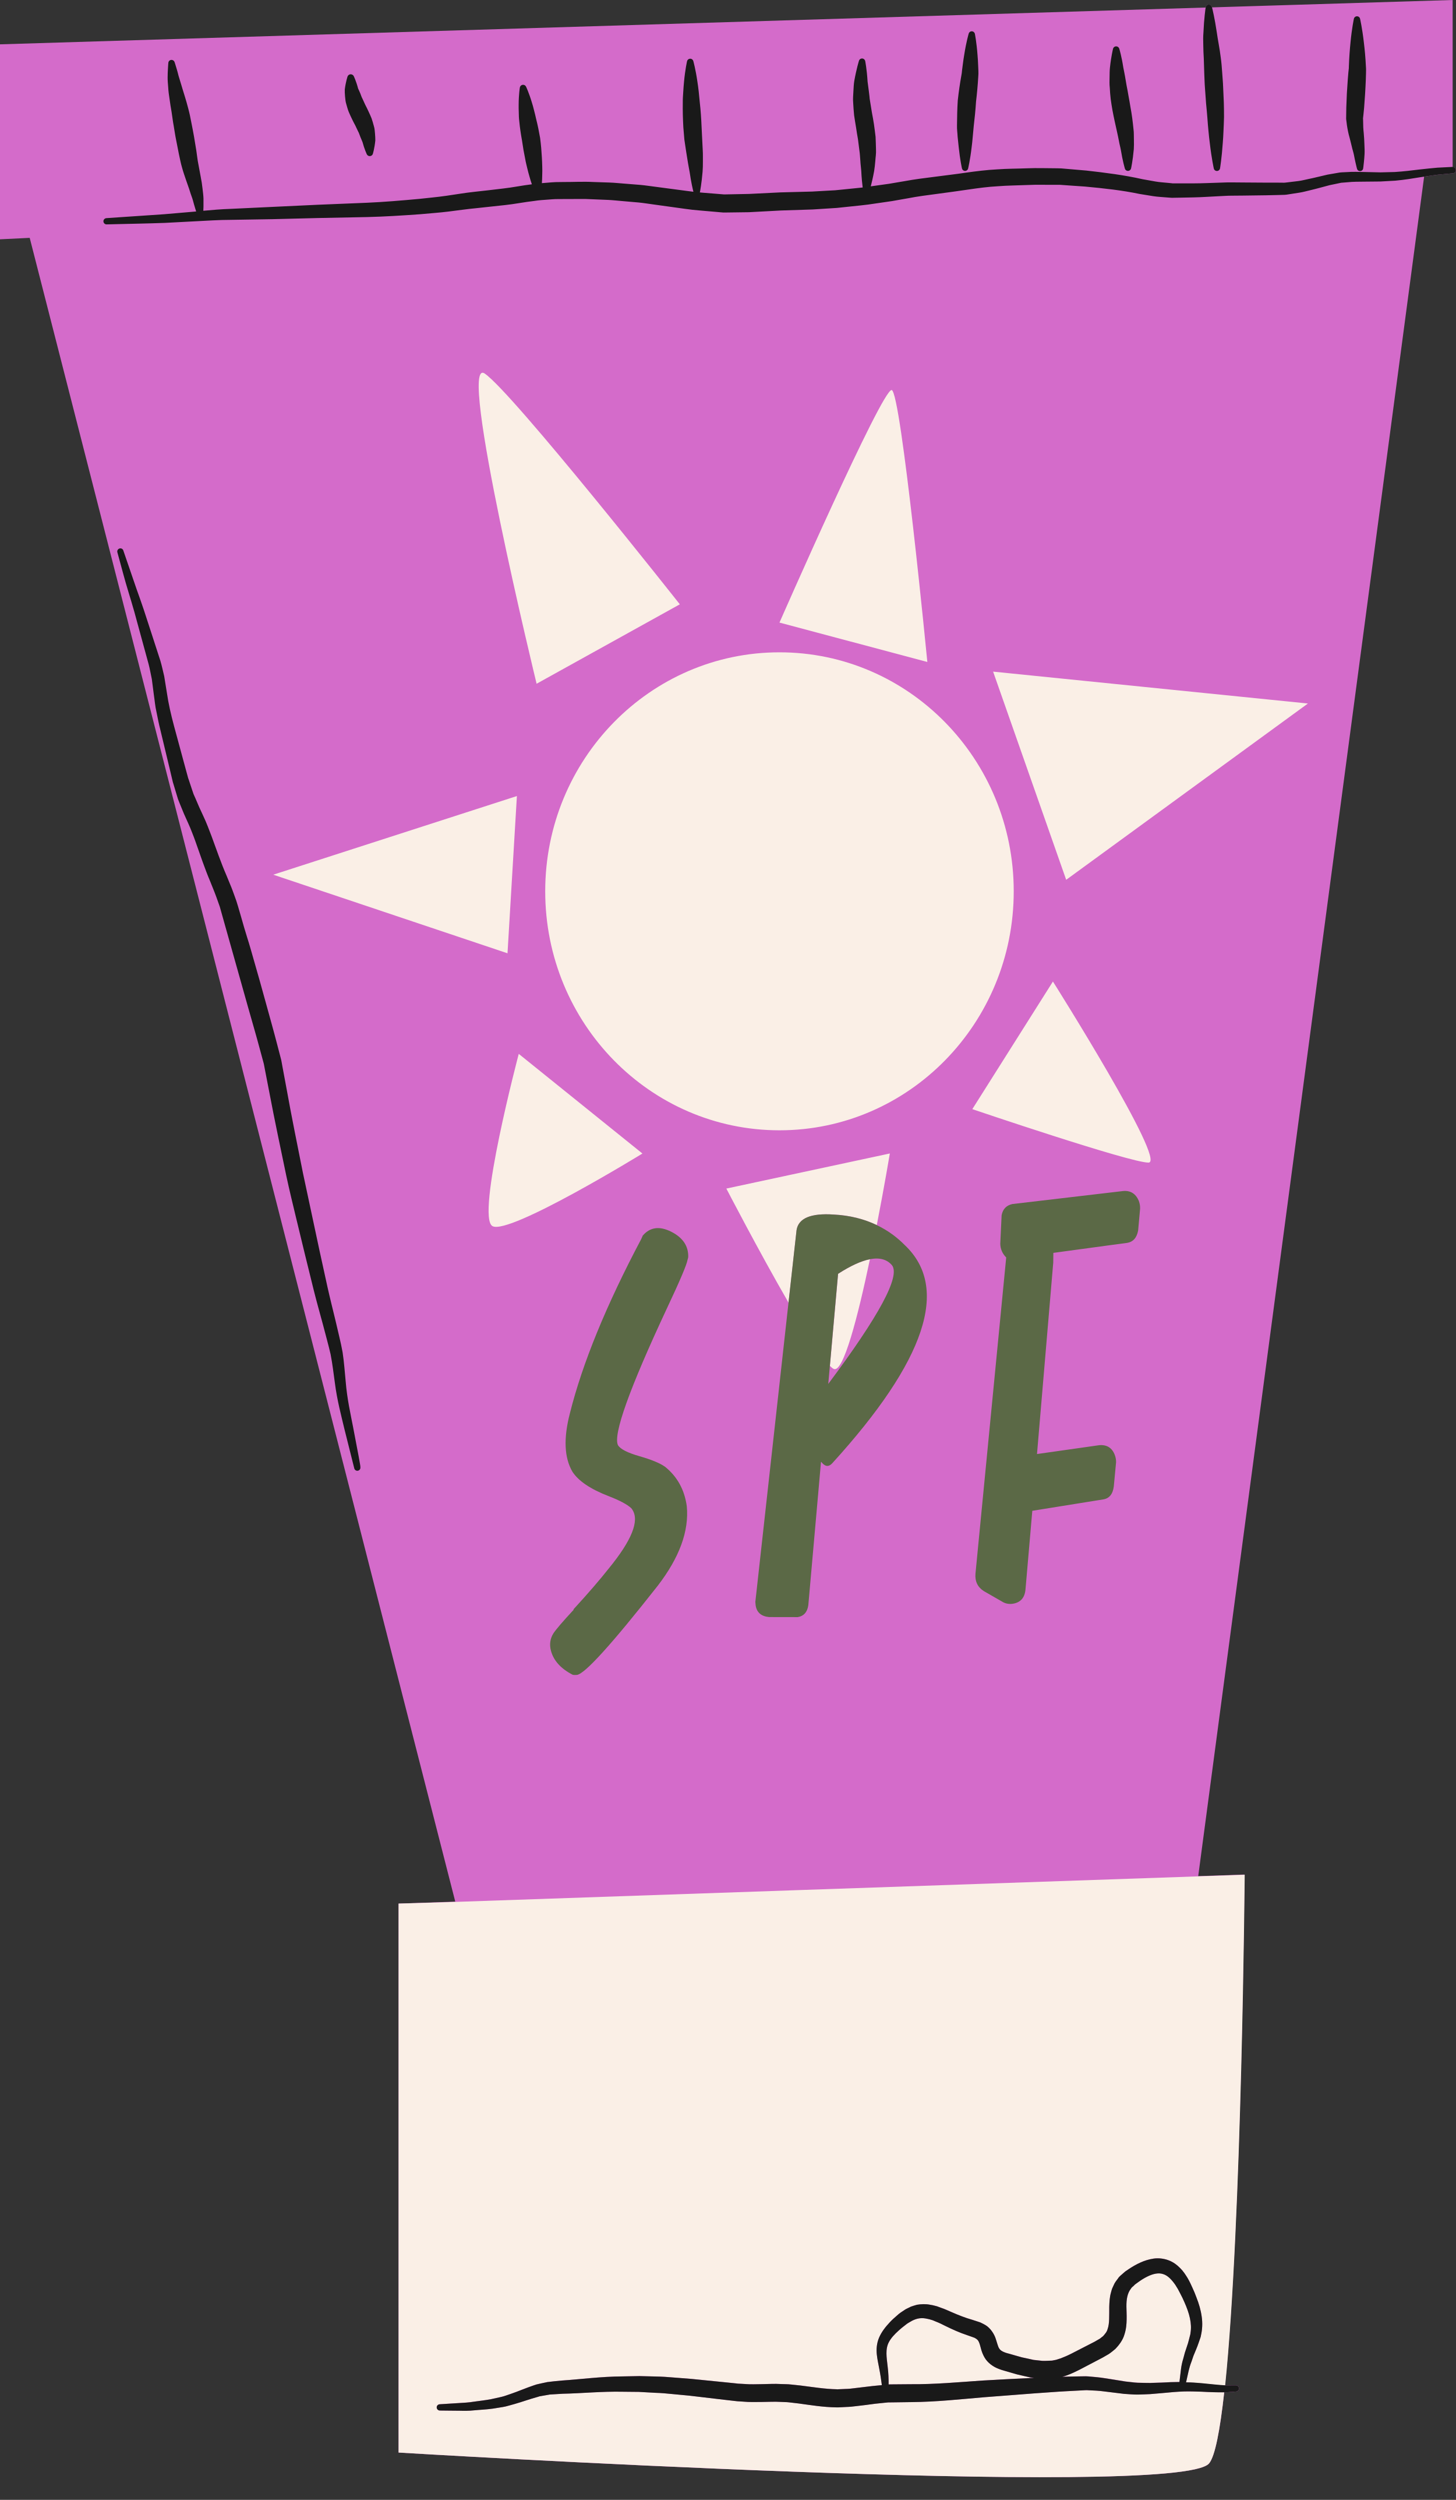 <?xml version="1.0" encoding="UTF-8" standalone="no"?><svg xmlns="http://www.w3.org/2000/svg" xmlns:xlink="http://www.w3.org/1999/xlink" fill="#000000" height="484.4" preserveAspectRatio="xMidYMid meet" version="1" viewBox="0.0 0.0 282.3 484.4" width="282.3" zoomAndPan="magnify"><rect x="0.0" y="0.0" width="282.3" height="484.4" fill="#333333" stroke="none"/><g><g id="change1_1"><path d="M282.27,32.95c0.02,0.32-0.23,0.6-0.55,0.63l-0.04,0c0,0-1.01,0.09-2.89,0.27 c-0.76,0.1-1.65,0.22-2.67,0.38l-43.8,329.31l8.97-0.31c0,0-0.54,67.69-3.79,98.97c0.11,0,0.24,0.01,0.35,0.02 c1.09-0.01,1.68-0.01,1.68-0.01l0.09,0c0.33,0,0.6,0.27,0.6,0.6c0,0.32-0.24,0.58-0.55,0.6c0,0-0.63,0.05-1.8,0.14 c-0.15,0.01-0.34,0.01-0.51,0.01c-0.81,7.33-1.78,12.43-2.94,13.79c-6.01,7.04-157.14-2.11-157.14-2.11V368.86l10.99-0.38 L5.76,46.09L0,46.37V8.59l233.76-7.13c0-0.01,0.01-0.04,0.01-0.04c0.05-0.34,0.37-0.57,0.7-0.51c0.25,0.04,0.44,0.23,0.5,0.46 c0,0,0.01,0.03,0.02,0.06L281.65,0v32.38C281.98,32.37,282.25,32.62,282.27,32.95z" fill="#d46bca"/></g><g id="change2_1"><path d="M228.68,461.56c-1.1,0-2.25,0.04-3.45,0.1c-0.72,0.02-1.46,0.05-2.22,0.07c-0.77,0.01-1.59-0.03-2.41-0.04 c-0.74-0.03-1.58-0.17-2.39-0.24c-0.85-0.14-1.72-0.28-2.61-0.42c-0.93-0.13-1.91-0.33-2.86-0.41c-0.47-0.04-0.95-0.08-1.43-0.13 c-0.27-0.02-0.41-0.05-0.79-0.05l-0.75,0.01c-1.24,0.02-2.52,0.05-3.8,0.08c0.31-0.09,0.62-0.18,0.88-0.27 c0.89-0.33,1.71-0.71,2.48-1.11c1.49-0.78,2.97-1.56,4.45-2.33l1.18-0.68c0.39-0.26,0.88-0.66,1.3-1.01 c0.74-0.78,1.46-1.72,1.75-2.78c0.34-1.03,0.42-2.04,0.43-2.92c0.02-0.95-0.03-1.67-0.04-2.48c-0.01-1.49,0.21-2.64,0.88-3.5 c0.12-0.25,0.4-0.4,0.59-0.61l0.15-0.15l0.04-0.04c-0.05,0.03,0.02-0.01,0.03-0.02l0.12-0.09l0.47-0.34 c0.59-0.42,1.12-0.75,1.72-1.06c1.17-0.59,2.26-0.81,3.13-0.5c0.9,0.26,1.71,1.15,2.38,2.13c0.34,0.52,0.61,0.99,0.91,1.6 c0.31,0.59,0.59,1.15,0.81,1.68c0.98,2.18,1.51,4.19,1.19,6l-0.02,0.17l0,0.04l-0.02,0.07l-0.09,0.36 c-0.06,0.24-0.12,0.47-0.18,0.7c-0.11,0.47-0.25,0.89-0.39,1.3c-0.13,0.41-0.26,0.8-0.39,1.17c-0.11,0.4-0.21,0.79-0.31,1.16 c-0.46,1.45-0.49,2.66-0.61,3.45C228.74,461.03,228.7,461.38,228.68,461.56z M199.8,460.68l-1.3-0.29l-1.29-0.3l-1.19-0.34 l-1.17-0.34l-0.58-0.17c-0.25-0.07-0.49-0.18-0.74-0.27c-0.95-0.37-2.05-1.12-2.65-2.19c-0.61-1.06-0.73-2.01-0.92-2.56 c-0.2-0.58-0.32-0.78-0.67-1.03c-0.08-0.05-0.16-0.08-0.23-0.14c-0.02-0.02-0.09-0.06-0.2-0.09l-0.27-0.1l-1.02-0.36 c-1.51-0.49-2.98-1.17-4.23-1.78c-0.6-0.3-1.18-0.6-1.86-0.86l-0.48-0.2l-0.12-0.05l-0.05-0.02l-0.2-0.06 c-0.31-0.1-0.6-0.18-0.86-0.22c-1.07-0.25-1.95-0.11-2.92,0.38c-0.45,0.28-0.85,0.44-1.35,0.87c-0.24,0.18-0.47,0.37-0.7,0.55 c-0.13,0.1-0.39,0.34-0.57,0.5c-0.79,0.71-1.46,1.44-1.85,2.17c-0.79,1.41-0.44,3.14-0.29,4.61c0.19,1.47,0.21,2.67,0.21,3.49 c0,0.06,0,0.1,0,0.15l0.69-0.01c1.2-0.01,2.4-0.02,3.59-0.03c4.64,0.04,9.37-0.4,13.9-0.71c3.5-0.21,6.8-0.39,10.01-0.53 L199.8,460.68z M77.28,368.86v106.37c0,0,151.13,9.16,157.14,2.11c1.16-1.36,2.13-6.46,2.94-13.79c-1.14,0.02-2.64-0.02-4.45-0.12 c-1.03-0.03-2.27-0.08-3.47-0.04c-1.23,0.05-2.59,0.16-4.06,0.31c-0.76,0.06-1.54,0.13-2.35,0.2c-0.8,0.05-1.6,0.06-2.43,0.09 c-0.92,0.01-1.77-0.09-2.69-0.14c-0.87-0.11-1.77-0.22-2.68-0.33c-0.87-0.09-1.72-0.24-2.66-0.29c-0.47-0.03-0.95-0.05-1.43-0.07 c-0.21-0.01-0.55-0.04-0.66-0.02l-0.72,0.04c-1.93,0.11-3.9,0.19-5.99,0.35c-4.12,0.27-8.59,0.66-13.01,0.98 c-4.54,0.38-9.16,0.9-14.08,0.94c-1.19,0.02-2.39,0.03-3.59,0.05l-0.9,0.01l-0.8,0.08l-1.73,0.18c-1.19,0.16-2.36,0.32-3.67,0.46 c-0.64,0.08-1.28,0.15-1.87,0.16l-0.91,0.05l-0.45,0.02l-0.23,0.01h-0.14l-0.06,0l-0.12,0c-2.63-0.03-5.08-0.45-7.4-0.76l-1.8-0.21 c-0.52-0.07-1.12-0.05-1.67-0.09c-1.11-0.07-2.32,0-3.5,0.01c-1.27,0.01-2.57,0.05-3.71-0.06l-0.89-0.06l-0.22-0.01l-0.29-0.03 l-0.44-0.05l-1.75-0.2c-2.32-0.27-4.62-0.54-6.88-0.81c-1.11-0.11-2.2-0.21-3.29-0.31c-1.08-0.11-2.17-0.21-3.27-0.24 c-1.09-0.06-2.17-0.12-3.24-0.18c-1.03-0.01-2.05-0.02-3.06-0.03c-4.09-0.09-8.06,0.32-11.7,0.39c-0.85,0.05-1.68,0.1-2.49,0.15 c-0.43,0.08-0.85,0.15-1.27,0.22l-0.62,0.11l-0.05,0.01l-0.02,0l-0.14,0.04l-0.29,0.09c-1.53,0.41-2.99,0.96-4.49,1.38 c-0.75,0.19-1.5,0.45-2.18,0.56c-0.68,0.11-1.34,0.22-1.97,0.32c-1.39,0.19-2.52,0.22-3.62,0.33c-1.08,0.12-2.03,0.1-2.85,0.08 c-0.83-0.01-1.53-0.02-2.1-0.02c-1.14-0.01-1.74-0.02-1.74-0.02c-0.33,0-0.6-0.28-0.6-0.61c0-0.32,0.25-0.57,0.56-0.6 c0,0,0.61-0.04,1.74-0.11c0.57-0.04,1.27-0.08,2.09-0.13c0.82-0.05,1.78-0.09,2.8-0.26c1.01-0.15,2.22-0.27,3.36-0.49 c0.62-0.14,1.27-0.28,1.95-0.43c0.68-0.15,1.27-0.41,1.94-0.62c1.33-0.45,2.79-1.09,4.42-1.64l0.31-0.1l0.15-0.05l0.04-0.01 c-0.06,0.01,0.13-0.03,0.12-0.03l0.08-0.02l0.62-0.14c0.41-0.09,0.84-0.18,1.26-0.27c0.91-0.11,1.91-0.23,2.83-0.3 c3.63-0.24,7.51-0.77,11.76-0.8c1.08-0.02,2.17-0.04,3.27-0.06c1.07,0.03,2.15,0.05,3.24,0.08c1.09,0.02,2.21,0.09,3.35,0.19 c1.14,0.09,2.29,0.18,3.45,0.27c2.26,0.22,4.56,0.45,6.89,0.69l1.75,0.18l0.44,0.05l0.11,0.01l0.04,0c0,0,0,0,0,0l0.22,0.01 l0.88,0.05c1.21,0.1,2.29,0.04,3.41,0.03c1.2-0.01,2.39-0.1,3.69-0.02c0.65,0.03,1.25,0.01,1.93,0.09l1.8,0.19 c2.47,0.31,4.82,0.69,7.04,0.73l0.11,0.01l0.05,0c-0.01,0,0.02,0,0.03,0l0.17-0.01l0.45-0.02l0.91-0.04 c0.62-0.01,1.19-0.07,1.75-0.15l3.53-0.42l1.76-0.17c-0.01-0.07-0.01-0.13-0.02-0.21c-0.09-0.75-0.25-1.84-0.53-3.27 c-0.13-0.71-0.32-1.51-0.42-2.48c-0.1-0.95-0.04-2.16,0.46-3.29c0.49-1.12,1.25-2.07,2.09-2.96c0.23-0.23,0.38-0.41,0.7-0.69 c0.22-0.19,0.44-0.39,0.67-0.59c0.39-0.39,1.08-0.83,1.68-1.22c0.34-0.17,0.67-0.33,1.02-0.5c0.37-0.14,0.76-0.24,1.16-0.36 c0.81-0.14,1.69-0.17,2.47-0.02c0.4,0.06,0.78,0.14,1.13,0.24l0.27,0.07l0.03,0.01l0.12,0.04l0.06,0.02l0.12,0.05l0.49,0.18 c0.65,0.21,1.34,0.53,2.05,0.84c1.36,0.59,2.61,1.09,3.99,1.48c0.38,0.12,0.76,0.25,1.14,0.37l0.27,0.09 c0.08,0.02,0.18,0.06,0.33,0.14c0.27,0.13,0.54,0.26,0.79,0.41c0.98,0.57,1.74,1.76,2.02,2.67c0.31,0.93,0.45,1.58,0.68,1.89 c0.2,0.32,0.5,0.53,1.05,0.74c0.14,0.04,0.27,0.11,0.41,0.14l0.59,0.16l1.18,0.34l1.18,0.33l1.12,0.24l1.12,0.25l1.11,0.12 c0.75,0.13,1.45,0.05,2.16,0.03l0.27-0.01l0.03,0c-0.01,0,0,0,0,0l0.01,0l0.15-0.03l0.62-0.12c0.35-0.1,0.57-0.17,0.92-0.29 c0.68-0.26,1.38-0.56,2.1-0.93c1.49-0.77,2.97-1.53,4.46-2.29l0.99-0.57c0.3-0.2,0.43-0.36,0.67-0.52 c0.37-0.43,0.73-0.81,0.87-1.37c0.39-1.05,0.3-2.65,0.32-4.32c0.03-0.89,0.06-1.81,0.34-2.78c0.07-0.24,0.12-0.48,0.21-0.72 l0.32-0.7c0.19-0.48,0.53-0.88,0.83-1.29c0.28-0.44,0.7-0.7,1.06-1.05l0.28-0.24l0.07-0.06l0.09-0.06l0.12-0.08l0.48-0.33 c0.68-0.45,1.46-0.91,2.23-1.25c0.78-0.36,1.65-0.63,2.58-0.77c0.93-0.13,1.95-0.02,2.86,0.32c0.92,0.33,1.67,0.91,2.26,1.51 c0.62,0.6,1.04,1.27,1.44,1.91c0.37,0.63,0.71,1.34,0.96,1.92c0.27,0.58,0.53,1.19,0.76,1.83c0.49,1.24,0.86,2.48,1.03,3.74 c0.19,1.25,0.12,2.52-0.13,3.6l-0.04,0.21l-0.01,0.05l-0.02,0.1l-0.01,0.02l-0.03,0.09l-0.12,0.35c-0.08,0.23-0.16,0.46-0.24,0.69 c-0.14,0.45-0.33,0.89-0.5,1.31c-0.17,0.42-0.34,0.82-0.5,1.21c-0.13,0.37-0.25,0.72-0.36,1.06c-0.52,1.33-0.69,2.43-0.87,3.17 c-0.09,0.4-0.16,0.69-0.2,0.89c1.14,0.04,2.11,0.14,3.06,0.21c1.95,0.19,3.44,0.36,4.52,0.41c3.24-31.28,3.79-98.97,3.79-98.97 l-8.97,0.31l-144.04,4.95L77.28,368.86z M151.13,126.4c-25.08,0-45.42,20.74-45.42,46.31c0,25.58,20.34,46.31,45.42,46.31 c25.08,0,45.42-20.74,45.42-46.31C196.55,147.13,176.21,126.4,151.13,126.4z M131.81,117.1c0,0-32.33-40.94-37.82-44.71 c-5.5-3.78,10.05,60.1,10.05,60.1L131.81,117.1z M172.89,75.58c-1.82-0.36-21.76,45.06-21.76,45.06l28.67,7.63 C179.8,128.27,174.71,75.95,172.89,75.58z M206.72,170.48l46.87-34.16l-61.04-6.18L206.72,170.48z M188.52,214.92 c0,0,30.52,10.36,34.16,10.36c3.63,0-18.53-35.09-18.53-35.09L188.52,214.92z M168.67,244c-1.69,0.33-3.75,1.27-6.17,2.83 l-1.59,17.84c0.27,0.28,0.52,0.48,0.72,0.58C163.5,266.19,166.35,255.02,168.67,244z M161.68,235.34c3.07,0.16,5.84,0.85,8.32,2.04 c1.49-7.64,2.53-13.87,2.53-13.87l-31.7,6.8c0,0,6.29,12.13,12.06,22.11l1.56-14.06C154.81,236.04,157.22,235.04,161.68,235.34z M100.58,204.21c0,0-8.36,31.61-5.09,33.38c3.27,1.77,29.07-14.07,29.07-14.07L100.58,204.21z M98.4,184.72l1.82-30.47 l-47.24,15.24L98.4,184.72z" fill="#faefe6"/></g><g id="change3_1"><path d="M133.44,243.58c-0.04,0.22-0.09,0.41-0.14,0.56c-0.17,0.97-1.49,4.07-3.96,9.31 c-7.34,15.69-10.51,24.56-9.52,26.59c0.47,0.76,1.86,1.47,4.17,2.13c2.31,0.66,3.96,1.34,4.96,2.05c2.36,1.9,3.77,4.45,4.21,7.64 c0.46,4.8-1.42,9.94-5.64,15.42c-8.95,11.37-14.17,17.13-15.68,17.27c-0.33,0.03-0.59,0.02-0.8-0.03c-2.3-1.18-3.7-2.73-4.22-4.66 c-0.32-1.22-0.16-2.33,0.47-3.35c0.52-0.79,1.82-2.31,3.92-4.57l-0.01-0.11c2.81-3.06,5.1-5.71,6.86-7.94 c4.43-5.42,5.95-9.2,4.55-11.35c-0.08-0.14-0.16-0.24-0.23-0.31c-0.8-0.73-2.26-1.51-4.39-2.33c-3.5-1.35-5.83-2.92-7-4.72 c-1.59-2.71-1.75-6.48-0.5-11.3c2.43-9.71,7.05-20.99,13.87-33.85c0.05-0.15,0.1-0.27,0.16-0.35l0.08-0.23 c1.42-1.68,3.28-1.93,5.58-0.76C132.41,239.83,133.49,241.45,133.44,243.58z M175.44,241.28c8.73,8.26,4.05,22.34-14.05,42.23 c-0.66,0.73-1.32,0.72-1.99-0.03c-0.08-0.14-0.15-0.21-0.22-0.2l-2.46,27.78c-0.2,1.34-0.89,2.1-2.06,2.29l-5.55-0.01 c-1.54-0.15-2.4-0.91-2.6-2.28c-0.02-0.22-0.04-0.44-0.06-0.65l6.43-57.99l1.56-14.06c0.37-2.31,2.78-3.32,7.24-3.01 c3.07,0.16,5.84,0.85,8.32,2.04c1.11,0.54,2.17,1.16,3.17,1.91C173.95,239.88,174.71,240.54,175.44,241.28z M172.94,245.16 c-0.98-1.14-2.41-1.52-4.28-1.16c-1.69,0.33-3.75,1.27-6.17,2.83l-1.59,17.84l-0.31,3.49C170.48,254.94,174.6,247.27,172.94,245.16 z M217.74,230.79l-21.47,2.52c-1.16,0.26-1.85,0.99-2.07,2.18l-0.26,5.53c0.03,1.03,0.42,1.91,1.15,2.64l-5.96,61.28 c-0.12,1.48,0.42,2.6,1.62,3.37l3.78,2.17c0.62,0.31,1.29,0.39,2.01,0.25c1.43-0.29,2.19-1.24,2.3-2.87l1.31-15.11 c9.11-1.47,13.7-2.21,13.76-2.21c1.17-0.19,1.85-1.02,2.04-2.51l0.44-4.67c0.02-0.44-0.06-0.91-0.24-1.41 c-0.53-1.42-1.55-2.05-3.06-1.91l-12.03,1.71l3.15-37.1c0-0.66,0.01-1.29,0.02-1.88c9.39-1.28,14.15-1.92,14.29-1.93 c1.17-0.19,1.89-0.99,2.15-2.41l0.38-4.22c0.02-0.52-0.07-1.02-0.25-1.52C220.2,231.29,219.18,230.65,217.74,230.79z" fill="#5b6946"/></g><g id="change4_1"><path d="M282.27,32.95c0.02,0.32-0.23,0.6-0.55,0.63l-0.04,0c0,0-1.01,0.09-2.89,0.27 c-0.76,0.1-1.65,0.22-2.67,0.38c-0.26,0.04-0.53,0.08-0.81,0.12c-1.4,0.23-2.95,0.49-4.79,0.66c-0.91,0.05-1.87,0.1-2.88,0.16 c-0.99,0.01-2.03,0.02-3.12,0.03c-1.05,0.02-2.12-0.01-3.3,0.12c-0.29,0.03-0.58,0.05-0.88,0.07c-0.12,0.01-0.35,0.02-0.39,0.04 l-0.42,0.09c-0.57,0.12-1.14,0.23-1.73,0.36c-1.21,0.31-2.39,0.66-3.76,0.98c-0.67,0.15-1.37,0.36-2.04,0.46 c-0.67,0.1-1.36,0.21-2.05,0.32l-0.52,0.08c-0.3,0.05-0.39,0.02-0.6,0.04c-0.36,0.01-0.72,0.02-1.09,0.03 c-0.73,0.02-1.47,0.03-2.22,0.05c-1.48,0.02-2.99,0.04-4.53,0.06c-0.77,0.01-1.54,0.02-2.33,0.02c-0.71,0-1.56,0.07-2.35,0.1 c-1.61,0.07-3.26,0.2-4.91,0.23c-0.83,0.02-1.66,0.03-2.51,0.05l-1.27,0.02l-0.32,0.01c-0.22,0-0.25-0.02-0.38-0.02l-0.66-0.05 c-0.88-0.08-1.79-0.11-2.68-0.25c-0.88-0.14-1.76-0.28-2.65-0.43c-3.4-0.71-6.9-1.09-10.57-1.43c-0.92-0.06-1.85-0.13-2.78-0.19 l-1.4-0.1l-0.7-0.05l-0.64,0c-1.86,0.03-3.68-0.06-5.62,0.04c-1.89,0.08-3.91,0.09-5.75,0.24c-1.89,0.1-3.76,0.35-5.73,0.64 c-0.99,0.15-1.97,0.29-2.95,0.42c-0.98,0.13-1.97,0.27-2.96,0.4c-1.95,0.26-3.9,0.5-5.89,0.89l-2.96,0.52l-3.09,0.45 c-2.08,0.34-4.07,0.49-6.11,0.72l-1.52,0.16l-1.57,0.1l-3.14,0.2l-6.15,0.2l-6.19,0.33l-3.07,0.04l-1.53,0.02l-0.19,0l-0.1,0 c-0.01,0-0.23,0-0.19-0.01l-0.39-0.03l-0.78-0.07l-3.12-0.27c-1.05-0.08-2.07-0.19-3.07-0.34c-2-0.28-4-0.56-5.99-0.83 c-0.98-0.13-1.95-0.29-2.94-0.39c-1-0.09-2-0.18-2.99-0.26c-0.97-0.08-2.05-0.2-2.91-0.24c-0.97-0.04-1.95-0.08-2.91-0.12 l-1.45-0.06l-1.48,0c-0.98,0-1.96,0.01-2.94,0.01l-1.46,0.01c-0.38,0.01-0.91,0.06-1.35,0.09c-0.93,0.07-1.85,0.12-2.78,0.27 c-1.81,0.2-3.83,0.61-5.67,0.8c-1.87,0.2-3.73,0.4-5.56,0.6c-1.81,0.16-3.64,0.45-5.43,0.66c-1.79,0.22-3.63,0.34-5.4,0.51 c-3.53,0.25-6.92,0.47-10.3,0.55c-3.31,0.07-6.51,0.13-9.59,0.19c-3.07,0.08-6.01,0.15-8.8,0.22c-2.8,0.04-5.46,0.09-7.96,0.13 c-2.5,0-4.83,0.18-6.99,0.28c-2.16,0.11-4.14,0.22-5.93,0.31c-3.6,0.13-6.41,0.17-8.33,0.22c-1.92,0.04-2.94,0.07-2.94,0.07 c-0.33,0.01-0.61-0.26-0.62-0.59c-0.01-0.32,0.25-0.59,0.57-0.62c0,0,4.09-0.28,11.24-0.76c1.79-0.15,3.76-0.32,5.92-0.51 c0.08-0.01,0.17-0.01,0.25-0.02c-0.06-0.2-0.14-0.44-0.23-0.75c-0.11-0.39-0.26-0.85-0.39-1.38c-0.14-0.53-0.4-1.12-0.59-1.77 c-0.19-0.64-0.47-1.35-0.73-2.13c-0.26-0.77-0.55-1.58-0.78-2.42c-0.28-0.94-0.42-1.77-0.63-2.69c-0.18-0.91-0.36-1.83-0.54-2.75 c-0.19-0.91-0.31-1.84-0.47-2.74c-0.17-0.89-0.27-1.84-0.4-2.63c-0.15-0.84-0.28-1.66-0.39-2.48c-0.13-0.8-0.23-1.57-0.27-2.31 c-0.06-0.73-0.12-1.4-0.11-1.98c0-0.57,0.03-1.07,0.05-1.49c0.04-0.83,0.09-1.3,0.09-1.3c0.03-0.34,0.34-0.59,0.68-0.55 c0.25,0.03,0.44,0.19,0.52,0.41c0,0,0.16,0.45,0.39,1.25c0.12,0.4,0.26,0.88,0.39,1.43c0.15,0.55,0.36,1.13,0.54,1.78 c0.37,1.29,0.9,2.81,1.34,4.56c0.25,0.92,0.42,1.75,0.59,2.67c0.17,0.9,0.37,1.81,0.52,2.73c0.15,0.92,0.3,1.83,0.45,2.73 c0.14,0.88,0.23,1.85,0.39,2.6c0.16,0.86,0.32,1.68,0.46,2.47c0.16,0.77,0.27,1.53,0.35,2.26c0.09,0.72,0.17,1.37,0.19,1.97 c0.01,0.59,0,1.11,0,1.54c-0.01,0.35-0.02,0.62-0.03,0.83c1.68-0.15,3.46-0.31,5.34-0.37c4.99-0.24,10.62-0.5,16.77-0.79 c3.07-0.12,6.27-0.25,9.58-0.39c3.24-0.14,6.68-0.43,10.17-0.75c1.73-0.2,3.46-0.34,5.24-0.6c1.8-0.25,3.57-0.57,5.45-0.77 c1.83-0.21,3.81-0.41,5.57-0.64c1.89-0.21,3.59-0.58,5.58-0.82c-0.15-0.45-0.33-0.98-0.49-1.59c-0.13-0.47-0.28-0.97-0.4-1.51 c-0.12-0.54-0.28-1.1-0.38-1.7c-0.11-0.59-0.23-1.2-0.35-1.82c-0.1-0.61-0.21-1.29-0.29-1.86c-0.23-1.26-0.42-2.53-0.53-3.72 c-0.08-0.59-0.09-1.18-0.1-1.73c-0.02-0.55-0.03-1.08-0.02-1.56c0.01-1.94,0.23-3.26,0.23-3.26c0.06-0.34,0.39-0.58,0.73-0.52 c0.21,0.03,0.38,0.17,0.47,0.35c0,0,0.58,1.21,1.13,3.07c0.15,0.46,0.29,0.97,0.42,1.51c0.15,0.53,0.27,1.1,0.41,1.69 c0.3,1.17,0.55,2.42,0.77,3.68c0.09,0.7,0.15,1.29,0.21,1.93c0.04,0.63,0.09,1.25,0.13,1.85c0.05,0.6,0.04,1.18,0.07,1.73 c0.03,0.55,0.01,1.08,0,1.56c-0.01,0.64-0.03,1.2-0.07,1.68c0.37-0.03,0.73-0.06,1.1-0.09c0.52-0.04,0.96-0.09,1.55-0.11l1.46-0.02 c1.96,0.01,3.89-0.11,5.92,0c1.01,0.03,2.02,0.07,3.03,0.1c1.13,0.04,2.02,0.15,3.05,0.22c1,0.08,1.99,0.16,3,0.24 c1,0.09,2.03,0.26,3.04,0.38c2.01,0.27,4.02,0.53,6.05,0.8c0.4,0.06,0.79,0.1,1.18,0.15c-0.11-0.43-0.44-1.83-0.72-3.76 c-0.09-0.59-0.24-1.21-0.34-1.88c-0.11-0.67-0.22-1.38-0.34-2.11c-0.11-0.76-0.23-1.54-0.35-2.34c-0.07-0.78-0.14-1.58-0.2-2.37 c-0.05-0.93-0.08-1.63-0.1-2.44c-0.02-0.78-0.02-1.56-0.01-2.3c-0.01-0.75,0.04-1.47,0.09-2.16c0.04-0.69,0.09-1.34,0.15-1.94 c0.22-2.4,0.59-4,0.59-4c0.08-0.33,0.41-0.54,0.75-0.47c0.23,0.05,0.4,0.23,0.46,0.44c0,0,0.45,1.58,0.79,3.97 c0.19,1.19,0.34,2.58,0.47,4.08c0.08,0.75,0.16,1.52,0.21,2.3c0.05,0.76,0.11,1.65,0.13,2.32c0.08,1.57,0.16,3.15,0.23,4.62 c0.05,0.72,0.02,1.49,0.03,2.18c0,0.7-0.01,1.36-0.06,1.97c-0.19,2.3-0.49,3.84-0.53,4.02c0.19,0.01,0.38,0.03,0.56,0.05l2.98,0.24 l0.74,0.06l0.37,0.03c0.02,0,0.02,0,0.02,0l0.08,0l0.19,0l1.53-0.03l3.07-0.06l6.08-0.3l6.13-0.16l2.98-0.17l1.49-0.08l1.52-0.15 c1.27-0.14,2.57-0.25,3.83-0.39c-0.09-0.68-0.21-1.84-0.28-3.27c-0.04-0.58-0.14-1.21-0.17-1.87c-0.06-0.65-0.08-1.37-0.19-2.05 c-0.09-0.69-0.18-1.4-0.27-2.13c-0.13-0.74-0.28-1.61-0.37-2.28c-0.14-0.8-0.26-1.59-0.38-2.38c-0.09-0.81-0.13-1.61-0.18-2.39 c-0.08-0.77,0.01-1.55,0.04-2.26c0.04-0.72,0.07-1.41,0.17-2.01c0.42-2.36,0.91-3.92,0.91-3.92c0.1-0.33,0.45-0.51,0.78-0.41 c0.22,0.07,0.38,0.26,0.43,0.47c0,0,0.32,1.6,0.46,3.99c0.07,0.57,0.16,1.18,0.24,1.83c0.04,0.32,0.08,0.65,0.12,0.98 c0.02,0.33,0.06,0.68,0.13,1.03c0.12,0.7,0.24,1.42,0.35,2.16c0.15,0.75,0.28,1.52,0.4,2.29c0.13,0.89,0.21,1.6,0.31,2.4 c0.05,0.82,0.05,1.65,0.08,2.44c0.05,0.8-0.09,1.52-0.13,2.23c-0.06,0.7-0.13,1.37-0.23,1.97c-0.23,1.26-0.47,2.27-0.65,2.96 c0.2-0.03,0.41-0.05,0.62-0.09l2.93-0.41l3.01-0.51c1.97-0.37,4.01-0.61,6.03-0.87c0.99-0.13,1.98-0.25,2.97-0.38 c0.99-0.12,1.97-0.26,2.94-0.4c1.94-0.27,3.97-0.53,5.98-0.63c2.05-0.15,3.91-0.13,5.86-0.21c1.9-0.08,3.89,0,5.8,0 c0.27,0.01,0.43,0,0.78,0.02l0.7,0.06l1.4,0.12c0.93,0.08,1.86,0.16,2.78,0.24c3.68,0.41,7.38,0.88,10.87,1.67 c0.85,0.15,1.69,0.3,2.52,0.45c0.83,0.15,1.65,0.18,2.47,0.27l0.61,0.06l0.25,0.03h0.32h1.27c0.84,0,1.68,0,2.51,0 c1.66,0,3.26-0.09,4.85-0.13c0.81-0.02,1.54-0.07,2.39-0.06c0.78,0.01,1.56,0.01,2.33,0.02c1.53,0.01,3.03,0.02,4.49,0.03 c0.72,0,1.44,0,2.14,0c0.35,0,0.7,0,1.05,0.01c0.15,0,0.41,0.01,0.46-0.01l0.52-0.06c0.69-0.09,1.38-0.17,2.06-0.25 c0.68-0.08,1.27-0.26,1.9-0.38c1.21-0.24,2.52-0.59,3.74-0.86c0.64-0.11,1.27-0.22,1.9-0.33l0.46-0.08 c0.26-0.03,0.33-0.02,0.5-0.04c0.3-0.01,0.59-0.03,0.88-0.04c1.15-0.09,2.33-0.04,3.44-0.02c1.08,0.02,2.11,0.05,3.1,0.07 c0.97-0.02,1.9-0.05,2.78-0.07c1.73-0.11,3.36-0.31,4.71-0.48c1.38-0.15,2.58-0.28,3.54-0.36c1.94-0.1,2.98-0.15,2.98-0.15 c0,0,0.01,0,0.01,0C281.98,32.37,282.25,32.62,282.27,32.95z M232.98,461.79c1.95,0.19,3.44,0.36,4.52,0.41 c0.11,0,0.24,0.01,0.35,0.02c1.09-0.01,1.68-0.01,1.68-0.01l0.09,0c0.33,0,0.6,0.27,0.6,0.6c0,0.32-0.24,0.58-0.55,0.6 c0,0-0.63,0.05-1.8,0.14c-0.15,0.01-0.34,0.01-0.51,0.01c-1.14,0.02-2.64-0.02-4.45-0.12c-1.03-0.03-2.27-0.08-3.47-0.04 c-1.23,0.05-2.59,0.16-4.06,0.31c-0.76,0.06-1.54,0.13-2.35,0.2c-0.8,0.05-1.6,0.06-2.43,0.09c-0.92,0.01-1.77-0.09-2.69-0.14 c-0.87-0.11-1.77-0.22-2.68-0.33c-0.87-0.09-1.72-0.24-2.66-0.29c-0.47-0.03-0.95-0.05-1.43-0.07c-0.21-0.01-0.55-0.04-0.66-0.02 l-0.72,0.04c-1.93,0.11-3.9,0.19-5.99,0.35c-4.12,0.27-8.59,0.66-13.01,0.98c-4.54,0.38-9.16,0.9-14.08,0.94 c-1.19,0.02-2.39,0.03-3.59,0.05l-0.9,0.01l-0.8,0.08l-1.73,0.18c-1.19,0.16-2.36,0.32-3.67,0.46c-0.64,0.08-1.28,0.15-1.87,0.16 l-0.91,0.05l-0.45,0.02l-0.23,0.01h-0.14l-0.06,0l-0.12,0c-2.63-0.03-5.08-0.45-7.4-0.76l-1.8-0.21c-0.52-0.07-1.12-0.05-1.67-0.09 c-1.11-0.07-2.32,0-3.5,0.01c-1.27,0.01-2.57,0.05-3.71-0.06l-0.89-0.06l-0.22-0.01l-0.29-0.03l-0.44-0.05l-1.75-0.2 c-2.32-0.27-4.62-0.54-6.88-0.81c-1.11-0.11-2.2-0.21-3.29-0.31c-1.08-0.11-2.17-0.21-3.27-0.24c-1.09-0.06-2.17-0.12-3.24-0.18 c-1.03-0.01-2.05-0.02-3.06-0.03c-4.09-0.09-8.06,0.32-11.7,0.39c-0.85,0.05-1.68,0.1-2.49,0.15c-0.43,0.08-0.85,0.15-1.27,0.22 l-0.62,0.11l-0.05,0.01l-0.02,0l-0.14,0.04l-0.29,0.09c-1.53,0.41-2.99,0.96-4.49,1.38c-0.75,0.19-1.5,0.45-2.18,0.56 c-0.68,0.11-1.34,0.22-1.97,0.32c-1.39,0.19-2.52,0.22-3.62,0.33c-1.08,0.12-2.03,0.1-2.85,0.08c-0.83-0.01-1.53-0.02-2.1-0.02 c-1.14-0.01-1.74-0.02-1.74-0.02c-0.33,0-0.6-0.28-0.6-0.61c0-0.32,0.25-0.57,0.56-0.6c0,0,0.61-0.04,1.74-0.11 c0.57-0.04,1.27-0.08,2.09-0.13c0.82-0.05,1.78-0.09,2.8-0.26c1.01-0.15,2.22-0.27,3.36-0.49c0.62-0.14,1.27-0.28,1.95-0.43 c0.68-0.15,1.27-0.41,1.94-0.62c1.33-0.45,2.79-1.09,4.42-1.64l0.31-0.1l0.15-0.05l0.04-0.01c-0.06,0.01,0.13-0.03,0.12-0.03 l0.08-0.02l0.62-0.14c0.41-0.09,0.84-0.18,1.26-0.27c0.91-0.11,1.91-0.23,2.83-0.3c3.63-0.24,7.51-0.77,11.76-0.8 c1.08-0.02,2.17-0.04,3.27-0.06c1.07,0.03,2.15,0.05,3.24,0.08c1.09,0.02,2.21,0.09,3.35,0.19c1.14,0.09,2.29,0.18,3.45,0.27 c2.26,0.22,4.56,0.45,6.89,0.69l1.75,0.18l0.44,0.05l0.11,0.01l0.04,0c0,0,0,0,0,0l0.22,0.01l0.88,0.05 c1.21,0.1,2.29,0.04,3.41,0.03c1.2-0.01,2.39-0.1,3.69-0.02c0.65,0.03,1.25,0.01,1.93,0.09l1.8,0.19c2.47,0.31,4.82,0.69,7.04,0.73 l0.11,0.01l0.05,0c-0.01,0,0.02,0,0.03,0l0.17-0.01l0.45-0.02l0.91-0.04c0.62-0.01,1.19-0.07,1.75-0.15l3.53-0.42l1.76-0.17 c-0.01-0.07-0.01-0.13-0.02-0.21c-0.09-0.75-0.25-1.84-0.53-3.27c-0.13-0.71-0.32-1.51-0.42-2.48c-0.1-0.95-0.04-2.16,0.46-3.29 c0.49-1.12,1.25-2.07,2.09-2.96c0.23-0.23,0.38-0.41,0.7-0.69c0.22-0.19,0.44-0.39,0.67-0.59c0.39-0.39,1.08-0.83,1.68-1.22 c0.34-0.17,0.67-0.33,1.02-0.5c0.37-0.14,0.76-0.24,1.16-0.36c0.81-0.14,1.69-0.17,2.47-0.02c0.4,0.06,0.78,0.14,1.13,0.24 l0.27,0.07l0.03,0.01l0.12,0.04l0.06,0.02l0.12,0.05l0.49,0.18c0.65,0.21,1.34,0.53,2.05,0.84c1.36,0.59,2.61,1.09,3.99,1.48 c0.38,0.12,0.76,0.25,1.14,0.37l0.27,0.09c0.08,0.02,0.18,0.06,0.33,0.14c0.27,0.13,0.54,0.26,0.79,0.41 c0.98,0.57,1.74,1.76,2.02,2.67c0.31,0.93,0.45,1.58,0.68,1.89c0.2,0.32,0.5,0.53,1.05,0.74c0.14,0.04,0.27,0.11,0.41,0.14 l0.59,0.16l1.18,0.34l1.18,0.33l1.12,0.24l1.12,0.25l1.11,0.12c0.75,0.13,1.45,0.05,2.16,0.03l0.27-0.01l0.03,0c-0.01,0,0,0,0,0 l0.01,0l0.15-0.03l0.62-0.12c0.35-0.1,0.57-0.17,0.92-0.29c0.68-0.26,1.38-0.56,2.1-0.93c1.49-0.77,2.97-1.53,4.46-2.29l0.99-0.57 c0.3-0.2,0.43-0.36,0.67-0.52c0.37-0.43,0.73-0.81,0.87-1.37c0.39-1.05,0.3-2.65,0.32-4.32c0.03-0.89,0.06-1.81,0.34-2.78 c0.07-0.24,0.12-0.48,0.21-0.72l0.32-0.7c0.19-0.48,0.53-0.88,0.83-1.29c0.28-0.44,0.7-0.7,1.06-1.05l0.28-0.24l0.07-0.06 l0.09-0.06l0.12-0.08l0.48-0.33c0.68-0.45,1.46-0.91,2.23-1.25c0.78-0.36,1.65-0.63,2.58-0.77c0.93-0.13,1.95-0.02,2.86,0.32 c0.92,0.33,1.67,0.91,2.26,1.51c0.62,0.6,1.04,1.27,1.44,1.91c0.37,0.63,0.71,1.34,0.96,1.92c0.27,0.58,0.53,1.19,0.76,1.83 c0.49,1.24,0.86,2.48,1.03,3.74c0.19,1.25,0.12,2.52-0.13,3.6l-0.04,0.21l-0.01,0.05l-0.02,0.1l-0.01,0.02l-0.03,0.09l-0.12,0.35 c-0.08,0.23-0.16,0.46-0.24,0.69c-0.14,0.45-0.33,0.89-0.5,1.31c-0.17,0.42-0.34,0.82-0.5,1.21c-0.13,0.37-0.25,0.72-0.36,1.06 c-0.52,1.33-0.69,2.43-0.87,3.17c-0.09,0.4-0.16,0.69-0.2,0.89C231.05,461.62,232.03,461.71,232.98,461.79z M200.5,460.76 l-0.71-0.08l-1.3-0.29l-1.29-0.3l-1.19-0.34l-1.17-0.34l-0.58-0.17c-0.25-0.07-0.49-0.18-0.74-0.27c-0.95-0.37-2.05-1.12-2.65-2.19 c-0.61-1.06-0.73-2.01-0.92-2.56c-0.2-0.58-0.32-0.78-0.67-1.03c-0.08-0.05-0.16-0.08-0.23-0.14c-0.02-0.02-0.09-0.06-0.2-0.09 l-0.27-0.1l-1.02-0.36c-1.51-0.49-2.98-1.17-4.23-1.78c-0.6-0.3-1.18-0.6-1.86-0.86l-0.48-0.2l-0.12-0.05l-0.05-0.02l-0.2-0.06 c-0.31-0.1-0.6-0.18-0.86-0.22c-1.07-0.25-1.95-0.11-2.92,0.38c-0.45,0.28-0.85,0.44-1.35,0.87c-0.24,0.18-0.47,0.37-0.7,0.55 c-0.13,0.1-0.39,0.34-0.57,0.5c-0.79,0.71-1.46,1.44-1.85,2.17c-0.79,1.41-0.44,3.14-0.29,4.61c0.19,1.47,0.21,2.67,0.21,3.49 c0,0.06,0,0.1,0,0.15l0.69-0.01c1.2-0.01,2.4-0.02,3.59-0.03c4.64,0.04,9.37-0.4,13.9-0.71 C193.99,461.08,197.29,460.91,200.5,460.76z M228.68,461.56c0.02-0.18,0.06-0.54,0.13-1.07c0.12-0.8,0.15-2.01,0.61-3.45 c0.1-0.37,0.2-0.75,0.31-1.16c0.12-0.37,0.25-0.76,0.39-1.17c0.14-0.41,0.28-0.83,0.39-1.3c0.06-0.23,0.12-0.47,0.18-0.7l0.09-0.36 l0.02-0.07l0-0.04l0.02-0.17c0.32-1.82-0.21-3.82-1.19-6c-0.22-0.53-0.5-1.09-0.81-1.68c-0.3-0.61-0.57-1.08-0.91-1.6 c-0.67-0.98-1.48-1.87-2.38-2.13c-0.87-0.31-1.96-0.09-3.13,0.5c-0.6,0.3-1.13,0.63-1.72,1.06l-0.47,0.34l-0.12,0.09 c-0.01,0-0.07,0.05-0.03,0.02l-0.04,0.04l-0.15,0.15c-0.19,0.21-0.47,0.36-0.59,0.61c-0.68,0.86-0.9,2.01-0.88,3.5 c0.01,0.81,0.06,1.53,0.04,2.48c-0.01,0.88-0.09,1.89-0.43,2.92c-0.3,1.06-1.01,2.01-1.75,2.78c-0.41,0.35-0.9,0.75-1.3,1.01 l-1.18,0.68c-1.48,0.78-2.96,1.56-4.45,2.33c-0.77,0.39-1.59,0.78-2.48,1.11c-0.26,0.1-0.57,0.19-0.88,0.27 c1.28-0.04,2.56-0.06,3.8-0.08l0.75-0.01c0.37,0,0.52,0.04,0.79,0.05c0.48,0.04,0.96,0.09,1.43,0.13c0.94,0.09,1.93,0.28,2.86,0.41 c0.89,0.14,1.76,0.28,2.61,0.42c0.81,0.07,1.66,0.21,2.39,0.24c0.83,0.01,1.64,0.05,2.41,0.04c0.76-0.03,1.5-0.05,2.22-0.07 C226.43,461.6,227.57,461.57,228.68,461.56z M261.82,27.28c0.09,0.35,0.17,0.69,0.25,1.01c0.14,0.65,0.35,1.24,0.45,1.77 c0.09,0.52,0.2,0.98,0.28,1.37c0.17,0.76,0.29,1.21,0.29,1.21l0.02,0.07c0.06,0.23,0.25,0.41,0.5,0.44 c0.33,0.05,0.64-0.18,0.69-0.51c0,0,0.07-0.46,0.15-1.29c0.04-0.41,0.09-0.92,0.12-1.5c0.03-0.58,0-1.22-0.03-1.92 c-0.02-0.35-0.03-0.71-0.05-1.09c-0.02-0.35-0.05-0.7-0.08-1.06c-0.03-0.37-0.08-0.72-0.09-1.13c0-0.41-0.01-0.83-0.03-1.26 l-0.01-0.32l-0.01-0.16l0-0.04v-0.01c0.01,0.24,0,0.06,0,0.11l0-0.02l0.01-0.08l0.07-0.64c0.04-0.43,0.09-0.87,0.13-1.31 c0.06-0.88,0.13-1.77,0.19-2.67c0.06-0.91,0.1-1.81,0.14-2.71c0.01-0.45,0.03-0.89,0.04-1.33l0.01-0.65l0-0.16 c0-0.2,0-0.15-0.01-0.23l-0.02-0.32c-0.08-1.7-0.23-3.29-0.4-4.66c-0.31-2.73-0.73-4.55-0.73-4.55l0-0.01 c-0.05-0.23-0.23-0.41-0.47-0.46c-0.33-0.07-0.66,0.14-0.73,0.47c0,0-0.39,1.82-0.65,4.54c-0.14,1.36-0.26,2.95-0.32,4.65 l-0.01,0.32c0,0.02,0,0.18,0,0.09l-0.02,0.16l-0.07,0.65c-0.04,0.44-0.07,0.88-0.11,1.33c-0.07,0.89-0.13,1.8-0.18,2.71 c-0.04,0.92-0.08,1.84-0.11,2.75c-0.01,0.45-0.01,0.9-0.02,1.35l-0.01,0.66l0,0.08l0,0.16l0.01,0.04l0.02,0.16l0.04,0.32 c0.09,0.84,0.24,1.66,0.44,2.49C261.63,26.5,261.72,26.9,261.82,27.28z M233.3,8.71c0.01,0.84,0.04,1.73,0.1,2.65 c0.03,0.92,0.06,1.87,0.09,2.83c0.05,0.96,0.06,1.94,0.14,2.91c0.07,0.98,0.14,1.95,0.21,2.91c0.08,0.94,0.2,1.95,0.25,2.77 c0.05,0.92,0.15,1.8,0.22,2.64c0.07,0.84,0.17,1.63,0.26,2.36c0.34,2.92,0.77,4.87,0.77,4.87c0.05,0.24,0.24,0.43,0.5,0.47 c0.33,0.06,0.65-0.17,0.71-0.5l0-0.01c0,0,0.33-1.97,0.53-4.91c0.05-0.74,0.12-1.53,0.14-2.37c0.03-0.84,0.09-1.73,0.1-2.65 c0.01-1.02-0.02-1.89-0.04-2.88c-0.04-0.96-0.09-1.94-0.13-2.92c-0.03-0.98-0.13-1.95-0.19-2.91c-0.07-0.96-0.14-1.91-0.27-2.81 c-0.22-1.81-0.58-3.49-0.78-4.95c-0.39-2.66-0.84-4.49-0.92-4.79c-0.01-0.03-0.02-0.06-0.02-0.06c-0.06-0.23-0.25-0.42-0.5-0.46 c-0.34-0.05-0.65,0.18-0.7,0.51c0,0,0,0.03-0.01,0.04c-0.03,0.22-0.31,2.1-0.43,4.87C233.27,7.07,233.27,7.87,233.3,8.71z M215.35,19.18c0.1,0.72,0.21,1.45,0.34,2.17c0.27,1.47,0.59,2.86,0.88,4.16c0.16,0.66,0.26,1.27,0.39,1.87 c0.1,0.6,0.27,1.16,0.36,1.69c0.34,2.11,0.77,3.56,0.77,3.56l0.01,0.04c0.06,0.21,0.23,0.38,0.46,0.43 c0.33,0.07,0.66-0.13,0.74-0.47c0,0,0.33-1.47,0.53-3.73c0.03-0.56,0.04-1.18,0.02-1.83c-0.03-0.65,0.02-1.35-0.08-2.04 c-0.14-1.4-0.32-2.88-0.59-4.28c-0.11-0.71-0.24-1.42-0.37-2.12c-0.11-0.69-0.24-1.36-0.37-2.01c-0.13-0.65-0.2-1.27-0.32-1.87 c-0.1-0.6-0.23-1.15-0.33-1.69c-0.33-2.18-0.78-3.63-0.78-3.63c-0.06-0.2-0.23-0.37-0.45-0.43c-0.34-0.08-0.68,0.12-0.76,0.46 c0,0-0.37,1.47-0.6,3.66c-0.06,0.55-0.06,1.18-0.07,1.83c-0.01,0.65-0.04,1.36,0.04,2.05C215.21,17.71,215.26,18.44,215.35,19.18z M185.88,28.5c0.26,2.49,0.63,4.13,0.63,4.13c0.05,0.22,0.22,0.41,0.46,0.47c0.33,0.08,0.67-0.13,0.74-0.46l0-0.01 c0,0,0.39-1.63,0.67-4.04c0.17-1.21,0.25-2.6,0.41-4.12c0.18-1.52,0.35-3.15,0.45-4.78l0.13-1.16c0.04-0.41,0.08-0.83,0.12-1.24 c0.08-0.82,0.13-1.63,0.18-2.41c0.08-0.78,0-1.51-0.02-2.22c-0.03-0.7-0.06-1.37-0.12-1.98c-0.18-2.46-0.51-4.11-0.51-4.11 c-0.04-0.22-0.21-0.41-0.43-0.48c-0.33-0.1-0.68,0.09-0.77,0.42c0,0-0.48,1.61-0.86,4.05c-0.11,0.61-0.2,1.27-0.29,1.97 c-0.04,0.35-0.09,0.71-0.14,1.08c-0.03,0.37-0.07,0.74-0.15,1.11c-0.13,0.74-0.26,1.51-0.37,2.28c-0.05,0.39-0.1,0.78-0.16,1.18 l-0.15,1.27c-0.11,1.63-0.13,3.26-0.15,4.8c-0.03,0.76,0.09,1.53,0.12,2.24C185.74,27.2,185.82,27.88,185.88,28.5z M67.14,20.17 c0.14,0.49,0.28,1.02,0.47,1.5c0.2,0.47,0.41,0.93,0.64,1.4c0.2,0.42,0.41,0.83,0.63,1.23c0.2,0.39,0.35,0.77,0.54,1.14 c0.21,0.36,0.3,0.74,0.45,1.09c0.13,0.35,0.3,0.68,0.42,1.01c0.35,1.32,0.79,2.27,0.79,2.27l0.04,0.08 c0.07,0.15,0.21,0.28,0.38,0.33c0.33,0.1,0.69-0.08,0.79-0.41c0,0,0.32-1,0.48-2.6c0-0.4-0.02-0.84-0.06-1.31 c-0.05-0.47-0.06-0.98-0.22-1.46c-0.13-0.49-0.28-1.02-0.45-1.51c-0.19-0.47-0.4-0.94-0.62-1.4c-0.19-0.42-0.4-0.84-0.61-1.24 c-0.18-0.39-0.35-0.77-0.52-1.14c-0.21-0.37-0.29-0.71-0.43-1.04c-0.13-0.34-0.29-0.64-0.43-0.96c-0.37-1.44-0.84-2.39-0.84-2.39 c-0.07-0.15-0.21-0.27-0.38-0.33c-0.34-0.12-0.71,0.07-0.83,0.41c0,0-0.34,1-0.53,2.48c-0.02,0.4,0.01,0.87,0.05,1.36 C66.95,19.15,66.98,19.69,67.14,20.17z M68.45,276.48c-0.48-2.5-1.15-5.38-1.43-8.83c-0.17-1.73-0.3-3.67-0.59-5.59 c-0.36-2.02-0.89-4-1.37-6.13c-0.5-2.09-1.06-4.28-1.56-6.52c-0.5-2.27-1.01-4.61-1.54-7.03c-1.03-4.81-2.11-9.88-3.23-15.12 c-1.05-5.28-2.17-10.73-3.17-16.3c-0.26-1.39-0.52-2.79-0.78-4.19l-0.19-1.05c-0.06-0.41-0.18-0.72-0.26-1.08l-0.55-2.11 c-0.74-2.86-1.5-5.53-2.28-8.37c-0.75-2.77-1.54-5.53-2.33-8.28l-0.59-2.06l-0.32-1.08l-0.31-1c-0.42-1.32-0.81-2.68-1.19-4.03 c-0.41-1.35-0.8-2.9-1.3-4.16c-0.26-0.68-0.44-1.26-0.77-2.02l-0.78-1.9c-1.08-2.48-1.97-5.1-2.9-7.62 c-0.44-1.16-1.01-2.67-1.56-3.82c-0.28-0.6-0.55-1.2-0.83-1.8c-0.24-0.56-0.48-1.13-0.72-1.68l-0.37-0.83l-0.31-0.91 c-0.2-0.61-0.4-1.21-0.6-1.81l-0.08-0.23l-0.04-0.11l-0.02-0.06c0,0.01-0.01-0.02-0.01-0.03l-0.11-0.41l-0.25-0.91 c-0.16-0.6-0.33-1.2-0.49-1.8c-0.64-2.38-1.27-4.7-1.88-6.94c-0.6-2.25-1.07-4.28-1.38-6.41c-0.18-1.1-0.35-2.17-0.52-3.22 c-0.25-1.03-0.43-1.93-0.74-2.99c-0.61-1.87-1.18-3.64-1.72-5.3c-0.54-1.67-1.05-3.22-1.52-4.66c-0.47-1.42-0.96-2.75-1.38-3.94 c-1.64-4.76-2.57-7.48-2.57-7.48l0-0.01c-0.1-0.3-0.42-0.47-0.73-0.38c-0.32,0.09-0.51,0.42-0.42,0.74c0,0,0.19,0.69,0.54,1.99 c0.37,1.29,0.84,3.22,1.58,5.61c0.36,1.21,0.77,2.51,1.18,3.98c0.4,1.46,0.83,3.04,1.29,4.73c0.46,1.69,0.95,3.48,1.47,5.38 c0.22,0.83,0.41,1.91,0.62,2.89c0.13,0.99,0.26,2,0.39,3.03c0.17,1.09,0.24,2.19,0.51,3.33c0.24,1.14,0.45,2.32,0.74,3.42 c0.54,2.26,1.1,4.59,1.68,7c0.14,0.6,0.29,1.2,0.43,1.81l0.22,0.92l0.11,0.46l0.16,0.52c0.18,0.61,0.37,1.22,0.55,1.83l0.28,0.92 l0.38,0.96c0.26,0.64,0.53,1.28,0.79,1.92c0.27,0.6,0.54,1.2,0.81,1.8c0.29,0.61,0.51,1.19,0.74,1.77l0.34,0.87l0.18,0.49 l0.17,0.47c0.91,2.54,1.75,5.12,2.86,7.73l0.79,1.97c0.22,0.52,0.47,1.28,0.7,1.9l0.35,0.99l0.27,0.96l0.55,1.96 c1.53,5.45,3.09,10.98,4.65,16.52c0.76,2.69,1.6,5.54,2.31,8.21l0.55,2.03c0.08,0.33,0.21,0.7,0.25,0.99l0.2,1.05 c0.27,1.4,0.54,2.79,0.81,4.18c1.05,5.56,2.22,11,3.31,16.27c0.59,2.75,1.2,5.24,1.81,7.78c0.61,2.52,1.21,4.99,1.79,7.39 c0.59,2.39,1.17,4.73,1.72,6.98c0.57,2.28,1.18,4.42,1.74,6.5c0.53,2.05,1.1,4.06,1.52,5.89c0.38,1.95,0.57,3.72,0.82,5.47 c0.44,3.52,1.29,6.57,1.85,8.98c1.22,4.87,1.92,7.66,1.92,7.66c0.08,0.31,0.38,0.51,0.7,0.45c0.33-0.06,0.54-0.38,0.48-0.71l0-0.02 C69.94,284.25,69.4,281.42,68.45,276.48z" fill="#191919"/></g></g></svg>